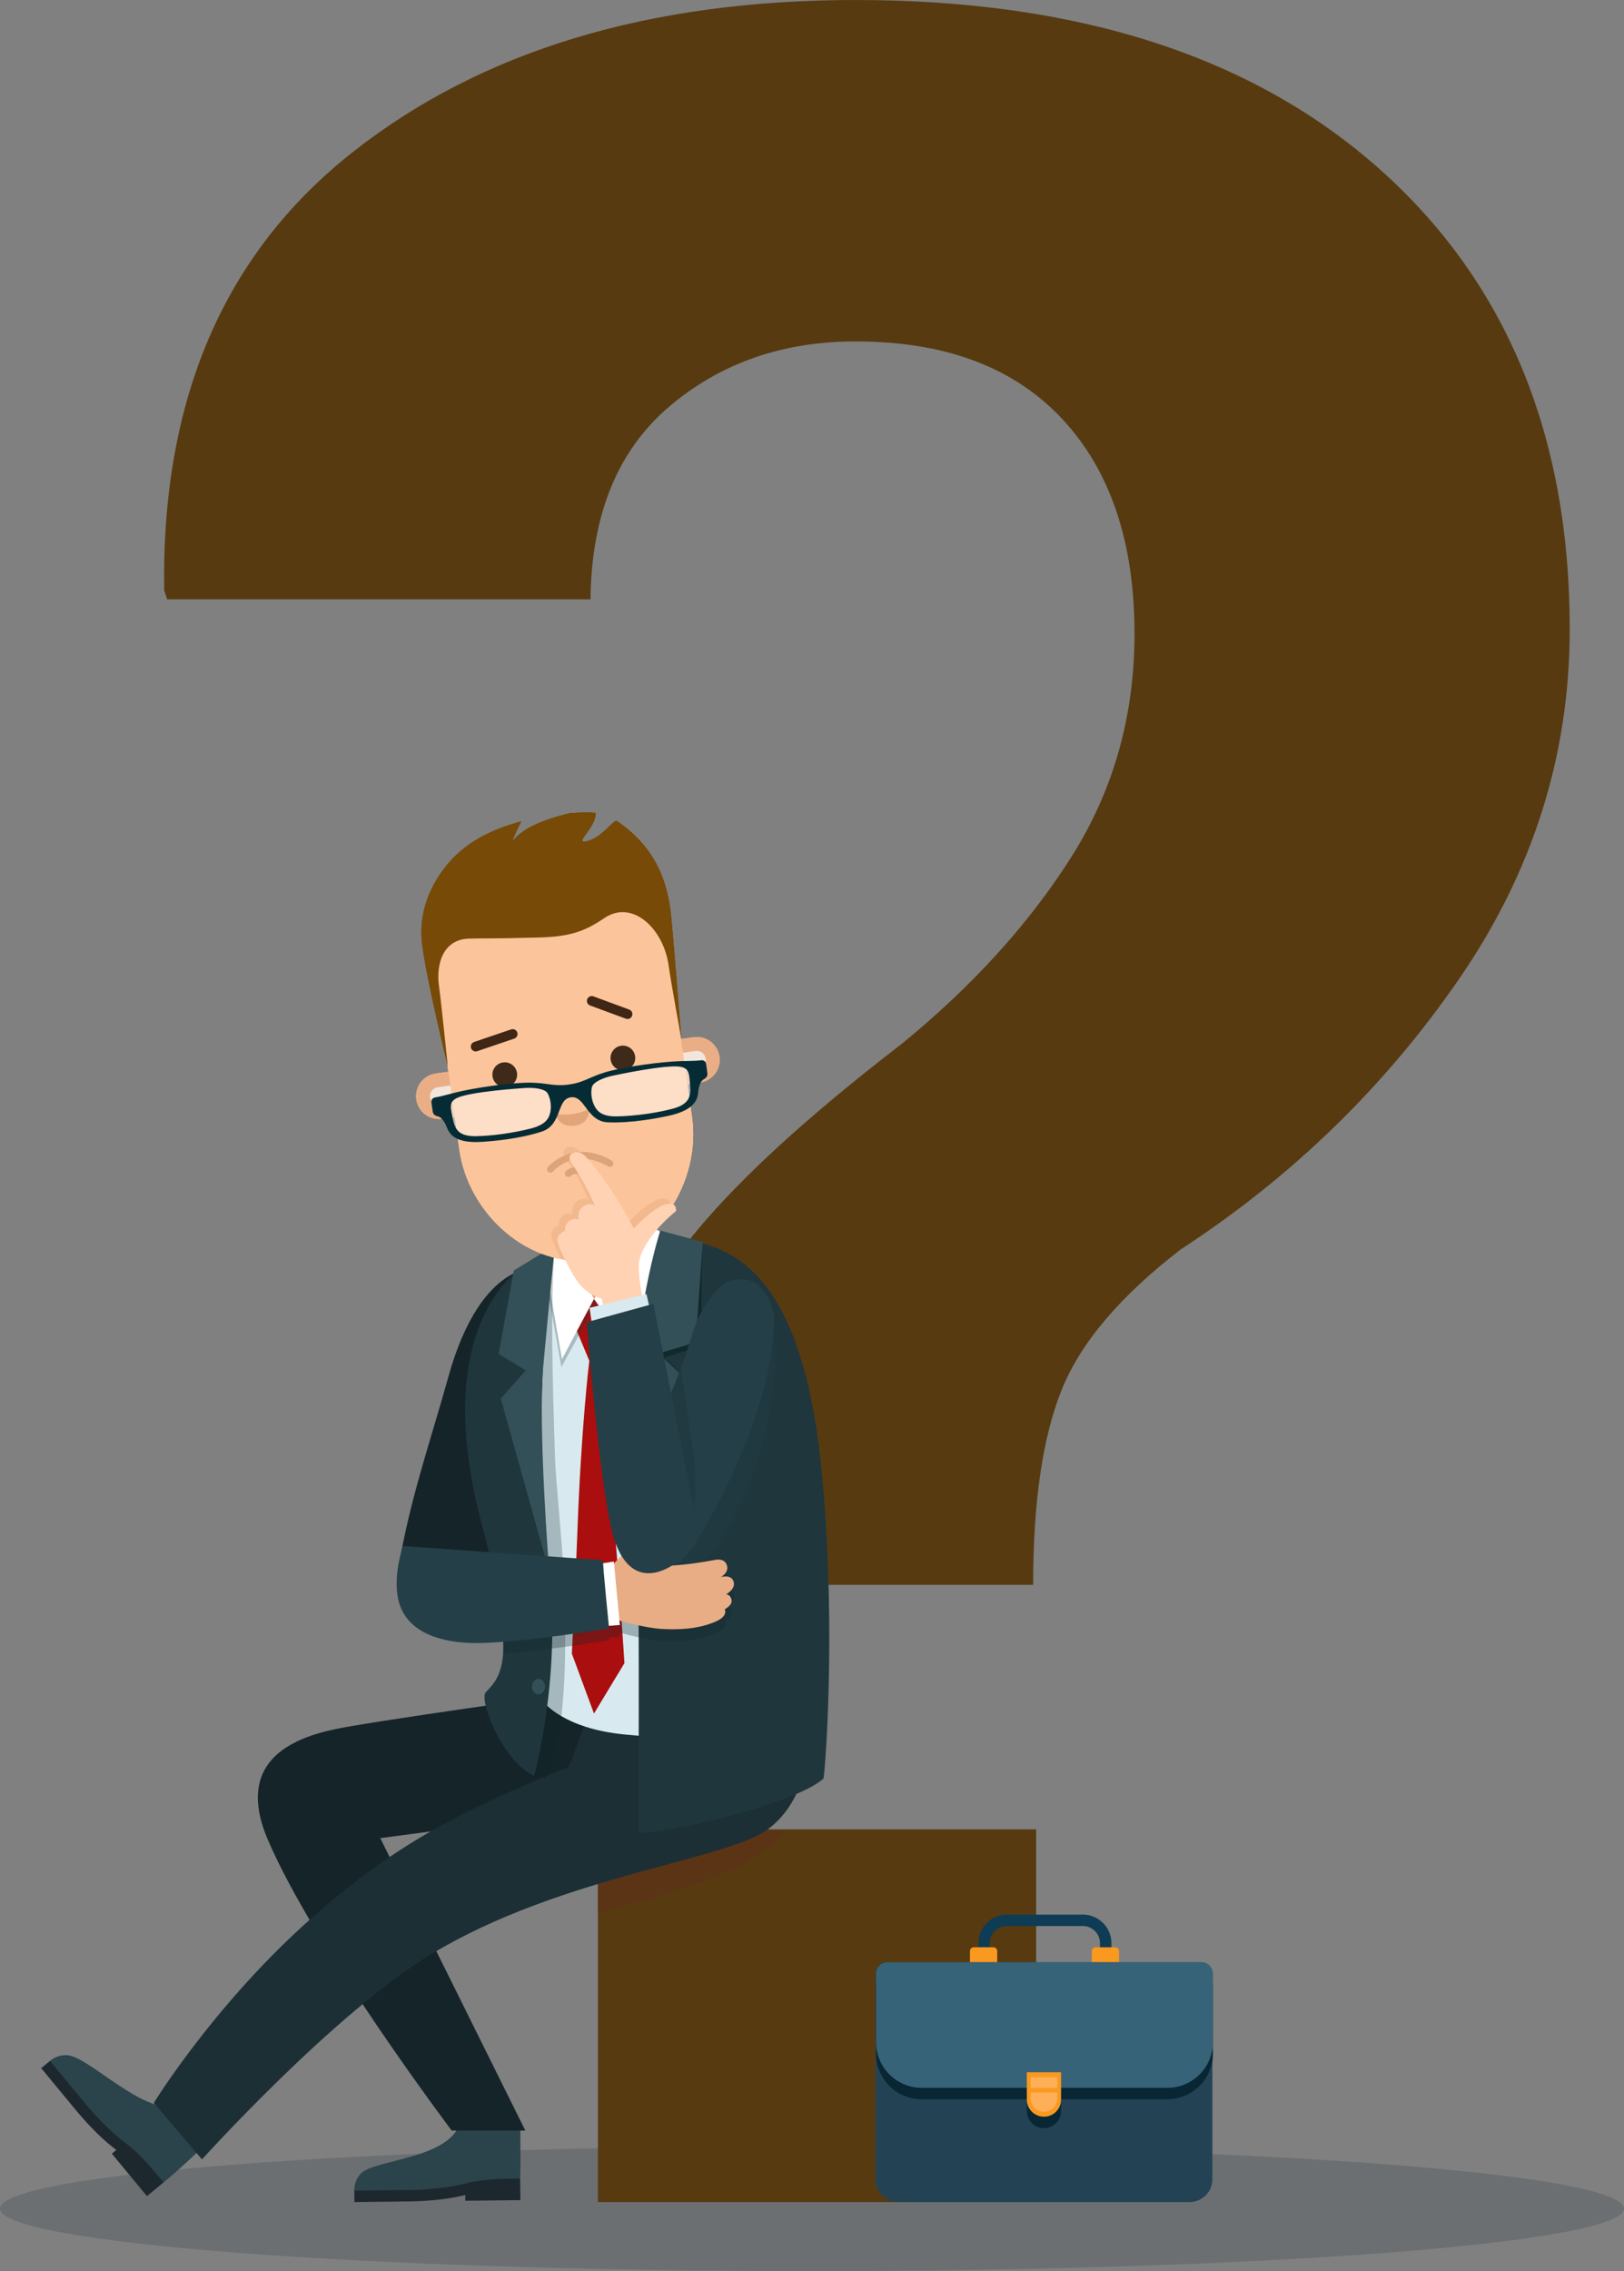 <?xml version="1.0" encoding="utf-8"?>
<!-- Generator: Adobe Illustrator 16.0.0, SVG Export Plug-In . SVG Version: 6.00 Build 0)  -->
<!DOCTYPE svg PUBLIC "-//W3C//DTD SVG 1.1//EN" "http://www.w3.org/Graphics/SVG/1.1/DTD/svg11.dtd">
<svg version="1.1" xmlns="http://www.w3.org/2000/svg" xmlns:xlink="http://www.w3.org/1999/xlink" x="0px" y="0px"
	 width="488.871px" height="683.477px" viewBox="0 0 488.871 683.477" enable-background="new 0 0 488.871 683.477"
	 xml:space="preserve">
<rect x="0" y="0" width="488.871" height="683.477" fill="#808080" stroke="none"/>
<g id="Layer_2">
</g>
<g id="Layer_1">
	<g opacity="0.2">
		<path fill="#1B2F35" d="M0,664.652c0,10.398,109.436,18.824,244.438,18.824c134.996,0,244.434-8.426,244.434-18.824
			c0-10.4-109.438-18.83-244.434-18.83C109.436,645.822,0,654.252,0,664.652z"/>
	</g>
	<g>
		<path fill="#573A10" d="M180.444,476.946c0.296-41.871,6.507-72.529,18.619-91.975c12.113-19.439,36.263-43.073,72.462-70.896
			c21.232-17.341,38.213-36.043,50.923-56.087c12.712-20.03,19.07-42.468,19.07-67.298c0-27.52-7.253-49.057-21.757-64.61
			c-14.515-15.547-35.224-23.331-62.144-23.331c-22.144,0-40.911,6.58-56.31,19.741c-15.406,13.17-23.264,32.461-23.553,57.882
			H50.331l-0.901-2.695C48.536,120.247,67.443,76.279,106.188,45.77C144.919,15.26,195.399,0,257.618,0
			C324.62,0,377.189,16.979,415.33,50.925c38.133,33.951,57.203,80.09,57.203,138.422c0,37.984-11.145,73.133-33.428,105.438
			c-22.283,32.306-50.179,59.382-83.672,81.215c-18.25,14.062-30.223,28.189-35.896,42.4c-5.686,14.209-8.529,33.723-8.529,58.547
			H180.444z M311.91,662.702H179.994V550.528H311.91V662.702z"/>
	</g>
	<g opacity="0.31">
		<path fill="#632824" d="M179.933,550.715v25.3c6.04-1.666,23.49-6.975,32.179-10.166c14.627-5.373,21.14-9.869,24.041-15.134
			H179.933z"/>
	</g>
	<g>
		<g>
			<g>
				<g>
					<path fill="#1D282E" d="M35.024,647.014l-1.354,1.119l10.567,12.782c0,0,2.964-2.45,5.005-4.137
						c2.849-2.356-26.612-33.562-34.203-36.564c0.023,0.001-2.641,2.183-2.641,2.183s7.876,9.529,10.832,13.104
						C26.902,639.943,31.742,644.671,35.024,647.014z"/>
				</g>
			</g>
			<g>
				<g>
					<path fill="#2B434A" d="M37.665,644.831c4.386,3.142,9.253,9.137,11.577,11.947c4.063-3.264,8.896-7.93,12.896-11.597
						c3.833-3.661-4.14-11.888-11.752-11.028c-10.577-1.003-24.148-15.219-30.084-15.641c-3.217-0.226-5.264,1.701-5.264,1.701
						s7.877,9.528,10.833,13.104C29.543,637.759,34.603,642.641,37.665,644.831z"/>
				</g>
			</g>
		</g>
		<g>
			<g>
				<g>
					<path fill="#1D282E" d="M140.051,660.551l0.021,1.756l16.584-0.196c0,0-0.046-3.845-0.077-6.493
						c-0.045-3.697-42.83-0.363-49.934,3.659c0.015-0.019,0.04,3.426,0.04,3.426s12.362-0.146,17.001-0.201
						C129.447,662.433,136.167,661.635,140.051,660.551z"/>
				</g>
			</g>
			<g>
				<g>
					<path fill="#2B434A" d="M140.011,657.126c5.198-1.442,12.921-1.465,16.567-1.509c0.165-4.961,0.061-6.239,0.061-16.103
						c-0.443-5.282-13.82-8.137-17.931-1.672c-2.077,11.94-26.027,11.914-30.083,16.269c-2.196,2.361-1.98,5.165-1.98,5.165
						s12.361-0.147,17.001-0.203C129.406,659.006,136.383,658.134,140.011,657.126z"/>
				</g>
			</g>
		</g>
		<g>
			<path fill="#152429" d="M183.973,508.016c0,0-56,7.666-77.5,11.333c-10.537,1.797-37.908,6.16-25.834,34.333
				c14.016,32.704,55.334,87.5,55.334,87.5h22.166l-43.666-88l95.512-12.778C209.984,540.403,241.582,502.038,183.973,508.016z"/>
		</g>
		<g>
			<path fill="#1B2F35" d="M243.806,512.016c0,0-55.521,6.591-67.462,6.851c-0.55,0.012-4.734,12.723-5.371,12.982
				c-29.833,12.167-51.574,22.201-79.167,47.166c-28,25.333-45.5,53.834-45.5,53.834l14.5,17c0,0,39.699-44.033,69.002-61.752
				c38.998-23.581,88.791-28.272,101.332-37.581C247.307,538.516,243.806,512.016,243.806,512.016z"/>
		</g>
		<g>
			<g>
				<path fill="#152429" d="M154.563,383.259c2.285-1.166,2.401,1.957,6.764,4.927c11.394,7.759-0.643,49.523-8.256,77.902
					c-3.946,14.706-11.1,23.266-18.688,24.225c-6.515,0.823-16.625-5.397-14.492-18.197c3.462-20.765,9.434-37.558,15.23-58.271
					C138.708,401.024,144.866,388.208,154.563,383.259z"/>
			</g>
		</g>
		<g>
			<g>
				<path fill="#E0A47C" d="M171.341,381.482c0.755,5.367,5.418,11.562,14.541,10.299c9.142-1.265,10.794-8.517,10.057-13.76
					c-1.08-7.681-4.98-35.402-4.98-35.402l-23.153,13.73C167.805,356.35,170.219,373.5,171.341,381.482z"/>
			</g>
		</g>
		<g>
			<g>
				<path fill="#F2E6DC" d="M194.366,367.507c-3.733,2.4-7.933,4.061-12.488,4.701c-4.107,0.578-8.161,0.282-12.034-0.715
					c-0.894-6.344-1.693-12.028-1.693-12.028l23.153-13.73C191.304,345.734,192.925,357.261,194.366,367.507z"/>
			</g>
		</g>
		<g>
			<g>
				<path fill="#D8EAEF" d="M148.846,392.121c0,0,15.824-16.109,20.281-18.101l0.482,3.432c1.004,7.137,3.993,14.365,9.696,13.563
					c5.864-0.825,17.941-10.174,16.937-17.311l-0.482-3.433c4.836,0.685,6.507,2.238,6.507,2.238l19.539,150.338
					c0,0-11.622,1.28-33.781-0.868c-18.552-1.799-24.385-9.799-24.385-9.799L148.846,392.121z"/>
			</g>
		</g>
		<g>
			<g>
				<path fill="#AA0E0E" d="M177.398,409.522l-5.512-13.211l6.847-5.485l7.563,6.278l-4.651,12.212c0,0,0.864,22.664,2.746,43.361
					c1.816,19.986,3.582,47.838,3.582,47.838l-9.167,15.166l-6.664-18.042c0,0,1.266-25.466,1.664-36.458
					C174.973,429.016,177.398,409.522,177.398,409.522z"/>
			</g>
		</g>
		<g>
			<g opacity="0.26">
				<g>
					<polygon fill="#1F363D" points="163.506,380.596 169.871,374.439 178.604,391.192 195.408,370.846 203.225,375.007 
						190.053,409.172 179.085,393.081 169,411.399 					"/>
				</g>
			</g>
			<g>
				<g>
					<g>
						<polygon fill="#FFFFFF" points="163.785,377.98 169.922,371.854 178.804,390.909 169.164,409.036 						"/>
					</g>
				</g>
				<g>
					<g>
						<polygon fill="#FFFFFF" points="202.238,372.57 194.648,368.376 178.804,390.909 189.937,406.305 						"/>
					</g>
				</g>
			</g>
		</g>
		<g>
			<g>
				<path fill="#1F363D" d="M247.205,441.343c4.326,42.395,1.775,85.21,0.725,93.834c-6.79,6.672-41.957,15.838-55.79,16.505
					c0,0,0.333-41,0-80.5c-0.079-9.353-0.946-19.36-0.785-25.357c0.817-30.494,8.21-74.011,8.21-74.011
					c2.707,0.251,5.514,0.607,8.13,1.35C217.441,375.934,240.818,378.769,247.205,441.343z"/>
			</g>
		</g>
		<g>
			<g>
				<g opacity="0.25">
					<g>
						<path fill="#0D2528" d="M146.967,453.974c11.986,53.73,3.422,54.51,3.422,54.51c0,7.527,4.826,23.227,13.652,26.86
							c0,0,8.039-8.374,5.693-60.962c-0.386-8.658-2.609-31.226-2.68-35.839c-0.125-8.057-1.674-40.529-0.172-61.813
							c-2.535,0.987-2.594,1.304-4.971,2.627C153.614,383.974,134.904,399.905,146.967,453.974z"/>
					</g>
				</g>
				<g opacity="0.76">
					<g>
						<path fill="#0D2528" d="M154.829,383.872l10.758-7.148c0,0-1.46,14.338-3.479,35.962c-1.711,18.39,3.234,60.434,3.234,60.434
							l-16.057-50.293l7.525-8.461l-8.168-4.977L154.829,383.872z"/>
					</g>
				</g>
				<g>
					<g>
						<path fill="#1F363D" d="M144.889,458.229c10.432,39.612,6.797,45.583,1.347,51.033c-2.113,2.113,4.672,20.506,14.535,25.178
							c0,0,8.164-29.099,4.571-61.32c-0.961-8.613-1.059-15.606-1.489-20.199c-3.202-34.23,2.841-76.481,2.841-76.481
							c-2.534,0.988-5.064,2.218-7.442,3.542C150.952,384.597,130.782,404.66,144.889,458.229z"/>
					</g>
				</g>
				<g>
					<g>
						<path fill="#334F57" d="M154.671,382.344l12.372-7.555c0,0-1.458,14.338-3.479,35.961c-1.71,18.391,1.777,62.369,1.777,62.369
							l-14.6-52.229l7.525-8.46l-8.168-4.976L154.671,382.344z"/>
					</g>
				</g>
			</g>
			<g>
				<g>
					<g>
						<path fill="#334F57" d="M159.141,482.082c0.18,1.28,1.361,2.17,2.64,1.989c1.282-0.18,2.174-1.36,1.993-2.641
							c-0.18-1.282-1.362-2.172-2.643-1.991C159.849,479.619,158.96,480.802,159.141,482.082z"/>
					</g>
				</g>
				<g>
					<g>
						<path fill="#334F57" d="M160.139,507.449c-0.078,1.286,0.734,2.386,1.822,2.452c1.085,0.067,2.034-0.925,2.113-2.212
							c0.079-1.29-0.742-2.392-1.826-2.457C161.162,505.166,160.22,506.159,160.139,507.449z"/>
					</g>
				</g>
			</g>
		</g>
		<g>
			<g>
				<g>
					<g>
						<g>
							<path fill="#EAAE86" d="M138.49,335.947c3.758-0.528,6.385-4.016,5.855-7.774s-4.017-6.389-7.774-5.859l-5.397,0.76
								c-3.756,0.528-6.38,4.018-5.85,7.777c0.528,3.758,4.012,6.384,7.769,5.855L138.49,335.947z"/>
						</g>
					</g>
					<g>
						<g>
							<path fill="#F2E6DC" d="M137.908,331.811c1.471-0.208,2.505-1.576,2.297-3.054c-0.207-1.478-1.58-2.516-3.052-2.31
								l-5.397,0.76c-1.471,0.207-2.501,1.585-2.293,3.06c0.208,1.479,1.577,2.51,3.047,2.302L137.908,331.811z"/>
						</g>
					</g>
				</g>
				<g>
					<g>
						<g>
							<path fill="#EAAE86" d="M210.727,325.782c3.761-0.528,6.389-4.015,5.859-7.772c-0.529-3.761-4.018-6.39-7.778-5.86
								l-5.394,0.76c-3.758,0.529-6.388,4.018-5.857,7.778c0.527,3.758,4.018,6.384,7.776,5.854L210.727,325.782z"/>
						</g>
					</g>
					<g>
						<g>
							<path fill="#F2E6DC" d="M210.145,321.645c1.477-0.206,2.509-1.574,2.301-3.053c-0.207-1.478-1.578-2.516-3.056-2.308
								l-5.394,0.76c-1.478,0.207-2.509,1.583-2.301,3.061c0.209,1.479,1.577,2.508,3.055,2.3L210.145,321.645z"/>
						</g>
					</g>
				</g>
			</g>
			<g>
				<g>
					<path fill="#FCC49A" d="M162.529,264.56c-19.333,2.721-33.26,17.342-30.539,36.678l6.305,44.809
						c2.721,19.331,21.021,35.81,40.355,33.089c19.33-2.72,32.382-23.609,29.661-42.94l-6.306-44.809
						C199.286,272.05,181.859,261.839,162.529,264.56z"/>
				</g>
			</g>
			<g>
				<g>
					<path fill="#E2A479" d="M167.27,335.052c0,0,1.709,0.701,5.096,0.218c3.028-0.433,4.932-1.558,4.932-1.558
						s0.605,4.239-4.14,5.028C168.964,339.438,167.378,336.461,167.27,335.052z"/>
				</g>
			</g>
			<g>
				<g>
					<path fill="#3F2615" d="M177.633,302.594l10.765,3.974c0.758,0.278,1.599-0.11,1.879-0.865
						c0.278-0.759-0.108-1.599-0.866-1.878l-10.767-3.975c-0.756-0.278-1.597,0.108-1.878,0.865
						C176.486,301.472,176.875,302.313,177.633,302.594z"/>
				</g>
			</g>
			<g>
				<g>
					<path fill="#3F2615" d="M155.238,312.322c0.47-0.374,0.679-1.015,0.475-1.615c-0.262-0.766-1.091-1.174-1.855-0.915
						l-11.137,3.786c-0.764,0.259-1.174,1.09-0.913,1.855c0.259,0.764,1.09,1.173,1.854,0.913l11.139-3.784
						C154.962,312.505,155.109,312.425,155.238,312.322z"/>
				</g>
			</g>
			<g>
				<g>
					<path fill="#774A07" d="M127.104,284.378c-2.188-16.543,10.523-27.325,10.523-27.325c5.228-4.968,12.373-8.021,19.266-9.864
						c-1.264,2.564-3.411,7.054-2.104,5.428c3.575-4.455,12.827-6.984,16.708-7.881c4.687-0.363,7.82-0.198,7.824-0.02
						c0.055,4.306-6.313,8.943-3.143,8.529c4.607-0.596,8.614-6.755,9.468-6.185c13.849,9.241,15.721,22.055,16.438,29.331
						c0.844,8.502,2.976,35.989,2.976,35.989s-2.946-15.859-3.778-21.819c-1.544-11.09-10.916-20.012-19.378-14.26
						c-5.949,4.047-10.388,5.575-19.683,5.833c-14.282,0.391-17.757,0.206-21.212,0.341c-7.601,0.303-9.788,7.624-8.873,14.137
						c0.611,4.341,2.657,24.188,2.657,24.188S128.616,295.809,127.104,284.378z"/>
				</g>
			</g>
		</g>
		<g>
			<g>
				<g>
					<g>
						<g>
							<path fill="#EAAE86" d="M138.49,335.947c3.758-0.528,6.385-4.016,5.855-7.774s-4.017-6.389-7.774-5.859l-5.397,0.76
								c-3.756,0.528-6.38,4.018-5.85,7.777c0.528,3.758,4.012,6.384,7.769,5.855L138.49,335.947z"/>
						</g>
					</g>
					<g>
						<g>
							<path fill="#F2E6DC" d="M137.908,331.811c1.471-0.208,2.505-1.576,2.297-3.054c-0.207-1.478-1.58-2.516-3.052-2.31
								l-5.397,0.76c-1.471,0.207-2.501,1.585-2.293,3.06c0.208,1.479,1.577,2.51,3.047,2.302L137.908,331.811z"/>
						</g>
					</g>
				</g>
				<g>
					<g>
						<g>
							<path fill="#EAAE86" d="M210.727,325.782c3.761-0.528,6.389-4.015,5.859-7.772c-0.529-3.761-4.018-6.39-7.778-5.86
								l-5.394,0.76c-3.758,0.529-6.388,4.018-5.857,7.778c0.527,3.758,4.018,6.384,7.776,5.854L210.727,325.782z"/>
						</g>
					</g>
					<g>
						<g>
							<path fill="#F2E6DC" d="M210.145,321.645c1.477-0.206,2.509-1.574,2.301-3.053c-0.207-1.478-1.578-2.516-3.056-2.308
								l-5.394,0.76c-1.478,0.207-2.509,1.583-2.301,3.061c0.209,1.479,1.577,2.508,3.055,2.3L210.145,321.645z"/>
						</g>
					</g>
				</g>
			</g>
			<g>
				<g>
					<path fill="#FCC49A" d="M162.529,264.56c-19.333,2.721-33.26,17.342-30.539,36.678l6.305,44.809
						c2.721,19.331,21.021,35.81,40.355,33.089c19.33-2.72,32.382-23.609,29.661-42.94l-6.306-44.809
						C199.286,272.05,181.859,261.839,162.529,264.56z"/>
				</g>
			</g>
			<g>
				<g>
					<path fill="#E2A479" d="M167.27,335.052c0,0,1.709,0.701,5.096,0.218c3.028-0.433,4.932-1.558,4.932-1.558
						s0.605,4.239-4.14,5.028C168.964,339.438,167.378,336.461,167.27,335.052z"/>
				</g>
			</g>
			<g>
				<g>
					<path fill="#3F2615" d="M177.633,302.594l10.765,3.974c0.758,0.278,1.599-0.11,1.879-0.865
						c0.278-0.759-0.108-1.599-0.866-1.878l-10.767-3.975c-0.756-0.278-1.597,0.108-1.878,0.865
						C176.486,301.472,176.875,302.313,177.633,302.594z"/>
				</g>
			</g>
			<g>
				<g>
					<path fill="#3F2615" d="M155.238,312.322c0.47-0.374,0.679-1.015,0.475-1.615c-0.262-0.766-1.091-1.174-1.855-0.915
						l-11.137,3.786c-0.764,0.259-1.174,1.09-0.913,1.855c0.259,0.764,1.09,1.173,1.854,0.913l11.139-3.784
						C154.962,312.505,155.109,312.425,155.238,312.322z"/>
				</g>
			</g>
			<g>
				<g>
					<path fill="#774A07" d="M127.104,284.378c-2.188-16.543,10.523-27.325,10.523-27.325c5.228-4.968,12.373-8.021,19.266-9.864
						c-1.264,2.564-3.411,7.054-2.104,5.428c3.575-4.455,12.827-6.984,16.708-7.881c4.687-0.363,7.82-0.198,7.824-0.02
						c0.055,4.306-6.313,8.943-3.143,8.529c4.607-0.596,8.614-6.755,9.468-6.185c13.849,9.241,15.721,22.055,16.438,29.331
						c0.844,8.502,2.976,35.989,2.976,35.989s-2.946-15.859-3.778-21.819c-1.544-11.09-10.916-20.012-19.378-14.26
						c-5.949,4.047-10.388,5.575-19.683,5.833c-14.282,0.391-17.757,0.206-21.212,0.341c-7.601,0.303-9.788,7.624-8.873,14.137
						c0.611,4.341,2.657,24.188,2.657,24.188S128.616,295.809,127.104,284.378z"/>
				</g>
			</g>
		</g>
		<g>
			<g>
				<g>
					<g>
						<g>
							<path fill="#EAAE86" d="M138.49,335.947c3.758-0.528,6.385-4.016,5.855-7.774s-4.017-6.389-7.774-5.859l-5.397,0.76
								c-3.756,0.528-6.38,4.018-5.85,7.777c0.528,3.758,4.012,6.384,7.769,5.855L138.49,335.947z"/>
						</g>
					</g>
					<g>
						<g>
							<path fill="#F2E6DC" d="M137.908,331.811c1.471-0.208,2.505-1.576,2.297-3.054c-0.207-1.478-1.58-2.516-3.052-2.31
								l-5.397,0.76c-1.471,0.207-2.501,1.585-2.293,3.06c0.208,1.479,1.577,2.51,3.047,2.302L137.908,331.811z"/>
						</g>
					</g>
				</g>
				<g>
					<g>
						<g>
							<path fill="#EAAE86" d="M210.727,325.782c3.761-0.528,6.389-4.015,5.859-7.772c-0.529-3.761-4.018-6.39-7.778-5.86
								l-5.394,0.76c-3.758,0.529-6.388,4.018-5.857,7.778c0.527,3.758,4.018,6.384,7.776,5.854L210.727,325.782z"/>
						</g>
					</g>
					<g>
						<g>
							<path fill="#F2E6DC" d="M210.145,321.645c1.477-0.206,2.509-1.574,2.301-3.053c-0.207-1.478-1.578-2.516-3.056-2.308
								l-5.394,0.76c-1.478,0.207-2.509,1.583-2.301,3.061c0.209,1.479,1.577,2.508,3.055,2.3L210.145,321.645z"/>
						</g>
					</g>
				</g>
			</g>
			<g>
				<g>
					<path fill="#FCC49A" d="M162.529,264.56c-19.333,2.721-33.26,17.342-30.539,36.678l6.305,44.809
						c2.721,19.331,21.021,35.81,40.355,33.089c19.33-2.72,32.382-23.609,29.661-42.94l-6.306-44.809
						C199.286,272.05,181.859,261.839,162.529,264.56z"/>
				</g>
			</g>
			<g>
				<g>
					<path fill="#E2A479" d="M167.27,335.052c0,0,1.709,0.701,5.096,0.218c3.028-0.433,4.932-1.558,4.932-1.558
						s0.605,4.239-4.14,5.028C168.964,339.438,167.378,336.461,167.27,335.052z"/>
				</g>
			</g>
			<g>
				<g>
					<path fill="#3F2615" d="M177.633,302.594l10.765,3.974c0.758,0.278,1.599-0.11,1.879-0.865
						c0.278-0.759-0.108-1.599-0.866-1.878l-10.767-3.975c-0.756-0.278-1.597,0.108-1.878,0.865
						C176.486,301.472,176.875,302.313,177.633,302.594z"/>
				</g>
			</g>
			<g>
				<g>
					<path fill="#3F2615" d="M155.238,312.322c0.47-0.374,0.679-1.015,0.475-1.615c-0.262-0.766-1.091-1.174-1.855-0.915
						l-11.137,3.786c-0.764,0.259-1.174,1.09-0.913,1.855c0.259,0.764,1.09,1.173,1.854,0.913l11.139-3.784
						C154.962,312.505,155.109,312.425,155.238,312.322z"/>
				</g>
			</g>
			<g>
				<g>
					<path fill="#774A07" d="M127.104,284.378c-2.188-16.543,10.523-27.325,10.523-27.325c5.228-4.968,12.373-8.021,19.266-9.864
						c-1.264,2.564-3.411,7.054-2.104,5.428c3.575-4.455,12.827-6.984,16.708-7.881c4.687-0.363,7.82-0.198,7.824-0.02
						c0.055,4.306-6.313,8.943-3.143,8.529c4.607-0.596,8.614-6.755,9.468-6.185c13.849,9.241,15.721,22.055,16.438,29.331
						c0.844,8.502,2.976,35.989,2.976,35.989s-2.946-15.859-3.778-21.819c-1.544-11.09-10.916-20.012-19.378-14.26
						c-5.949,4.047-10.388,5.575-19.683,5.833c-14.282,0.391-17.757,0.206-21.212,0.341c-7.601,0.303-9.788,7.624-8.873,14.137
						c0.611,4.341,2.657,24.188,2.657,24.188S128.616,295.809,127.104,284.378z"/>
				</g>
			</g>
		</g>
		<g opacity="0.76">
			<g>
				<path fill="#0D2528" d="M211.346,374.364l-10.963-2.825c0,0-6.965,21.399-7.488,47.281c-0.497,24.468,0.542,50.702,0.542,50.702
					l16.25-51.722l-9.802-9.278l11.174-3.342L211.346,374.364z"/>
			</g>
		</g>
		<g>
			<g>
				<path fill="#334F57" d="M211.533,373.755l-12.762-3.43c0,0-6.967,21.398-7.49,47.279c-0.496,24.469,2.155,51.918,2.155,51.918
					l14.638-52.936l-9.801-9.28l11.173-3.341L211.533,373.755z"/>
			</g>
		</g>
		<g opacity="0.34">
			<path fill="#A3673A" d="M165.701,352.92c-0.235,0-0.473-0.08-0.667-0.243c-0.438-0.369-0.496-1.023-0.127-1.463
				c0.075-0.088,7.527-8.725,19.225-1.961c0.496,0.286,0.666,0.922,0.379,1.418c-0.287,0.497-0.923,0.666-1.418,0.379
				c-10.205-5.897-16.339,1.195-16.596,1.5C166.292,352.794,165.998,352.92,165.701,352.92z"/>
		</g>
		<g>
			<circle fill="#3F2919" cx="151.946" cy="323.416" r="3.72"/>
		</g>
		<g>
			<circle fill="#3F2919" cx="187.507" cy="318.398" r="3.721"/>
		</g>
		<g>
			<g opacity="0.44">
				<g>
					<g>
						<path fill="#FFFFFF" d="M178.022,327.032c0.466-1.885,4.181-3.194,6.505-3.682c4.424-0.934,13.704-2.776,18.695-2.81
							c4.99-0.053,4.734,2.378,5.026,5.779c0.273,3.021,0.302,6.122-5.489,7.669c-5.551,1.469-12.012,2.199-16.629,2.319
							c-4.617,0.114-6.311-1.382-7.331-3.384C177.806,331.02,177.628,328.586,178.022,327.032z M139.324,329.456
							c4.805-1.334,14.24-2.104,18.742-2.415c2.376-0.167,6.308,0.076,7.271,1.761c0.801,1.387,1.287,3.777,0.875,5.879
							c-0.436,2.206-1.668,4.108-6.13,5.262c-4.477,1.148-10.905,2.219-16.638,2.321c-5.978,0.096-6.804-2.894-7.378-5.874
							C135.426,333.038,134.533,330.767,139.324,329.456z"/>
					</g>
				</g>
			</g>
			<g>
				<path fill="#052C35" d="M212.072,319.327c-0.281-0.223-0.658-0.296-1.143-0.229c-0.92,0.126-2.201,0.155-3.979,0.195
					c-0.693,0.017-1.458,0.033-2.309,0.059c-2.688,0.088-6.69,0.475-10.707,1.034c-3.732,0.521-7.135,1.143-9.842,1.794
					c-3.056,0.742-4.964,1.572-6.646,2.307c-1.865,0.812-3.478,1.515-6.164,1.888c-2.688,0.375-4.434,0.143-6.451-0.128
					c-1.818-0.244-3.883-0.521-7.026-0.399c-2.773,0.113-6.213,0.447-9.945,0.968c-4.013,0.56-7.97,1.285-10.59,1.935
					c-0.829,0.211-1.576,0.408-2.249,0.581c-1.714,0.445-2.947,0.77-3.857,0.896c-0.494,0.069-0.837,0.244-1.055,0.54
					c-0.341,0.467-0.238,1.076-0.149,1.611l0.295,2.088c0.153,1.097,0.873,1.304,1.757,1.563c0.741,0.214,1.518,1.114,2.196,2.53
					c0.063,0.145,0.132,0.308,0.206,0.488c0.714,1.794,2.047,5.137,10.606,4.591c2.585-0.17,5.072-0.42,7.394-0.745
					c4.011-0.558,7.604-1.351,10.68-2.353c3.3-1.081,4.322-3.781,5.229-6.162c0.787-2.074,1.467-3.868,3.498-4.152
					c2.029-0.283,3.175,1.257,4.498,3.034c1.519,2.046,3.238,4.361,6.713,4.498c3.232,0.123,6.907-0.1,10.919-0.66
					c2.321-0.321,4.783-0.766,7.32-1.308c8.392-1.82,8.743-5.406,8.934-7.333c0.015-0.188,0.035-0.359,0.059-0.509
					c0.261-1.543,0.768-2.623,1.444-3.05c0.74-0.462,1.385-0.862,1.229-1.97l-0.25-1.801c-0.014-0.099-0.025-0.201-0.037-0.304
					C212.591,320.286,212.526,319.679,212.072,319.327z M207.643,325.571l0.064,0.806c0.296,3.258,0.099,5.862-5.217,7.284
					c-2.42,0.641-5.121,1.172-8.021,1.576c-2.901,0.406-5.93,0.664-8.524,0.732c-4.673,0.115-6.13-1.463-7.009-3.186
					c-1-1.944-1.091-4.286-0.75-5.639c0.383-1.525,3.5-2.839,6.239-3.413c3.275-0.693,8.079-1.642,12.354-2.237
					c2.606-0.364,4.713-0.554,6.262-0.565C207.289,320.886,207.414,322.552,207.643,325.571z M164.84,329.009
					c0.699,1.198,1.257,3.473,0.833,5.627c-0.375,1.895-1.346,3.813-5.866,4.979c-2.521,0.648-5.509,1.229-8.412,1.634
					c-2.902,0.403-5.645,0.632-8.141,0.677c-5.484,0.086-6.396-2.363-7.014-5.575l-0.154-0.783
					c-0.602-2.976-0.935-4.615,3.157-5.734c1.485-0.413,3.562-0.807,6.17-1.17c4.272-0.599,9.154-0.999,12.496-1.231
					C160.699,327.232,164.058,327.644,164.84,329.009z"/>
			</g>
		</g>
		<g opacity="0.34">
			<path fill="#A3673A" d="M171.07,354.203c-0.255,0-0.51-0.092-0.708-0.279c-0.409-0.387-0.444-1.02-0.067-1.438
				c0.082-0.091,2.049-2.202,6.35-0.906c0.549,0.166,0.859,0.746,0.693,1.295s-0.743,0.861-1.295,0.693
				c-2.964-0.897-4.172,0.273-4.222,0.324C171.616,354.099,171.343,354.203,171.07,354.203z"/>
		</g>
		<g opacity="0.37">
			<path fill="#E2A479" d="M201.615,362.871c0,0,0.636-2.854-3.011-2.06c-3.646,0.793-9.671,7.29-9.671,7.29
				s-5.389-10.62-12.204-19.021c-2.415-2.979-3.218-3.782-4.755-3.962c-0.934-0.109-3.598,0.638-1.744,3.327
				c4.913,7.134,6.976,12.841,6.976,12.841s-1.377-1.408-3.647,0.315c-1.717,1.305-1.268,3.807-1.268,3.807
				s-1.483-0.564-2.695,0.316c-1.744,1.269-1.268,3.013-1.268,3.013s-2.695,0.949-2.377,3.168c0.146,1.025,1.377,3.936,3.004,7.021
				c3.155,0.566,6.41,0.67,9.695,0.208c4.959-0.698,9.5-2.597,13.472-5.353C195.304,367.819,201.615,362.871,201.615,362.871z"/>
		</g>
		<g opacity="0.29">
			<g>
				<path fill="#243F47" d="M229.633,393.002c3.287,3.114,3.762,13.773,3.574,18.718c-0.692,18.342-7.36,39.119-17.456,53.632
					c-14.297,20.552-35.121,9.033-28.765-10.468c3.85-11.811,12.081-15.252,20.893-43.981c1.806-5.883,5.43-11.451,9.344-14.535
					C219.504,394.57,227.465,390.948,229.633,393.002z"/>
			</g>
		</g>
		<g>
			<g>
				<path fill="#243F47" d="M227.997,386.489c3.288,3.115,5.204,6.996,5.018,11.94c-0.692,18.341-9.287,42.182-23.015,65.063
					c-11.421,19.035-29.889,8.253-23.533-11.247c3.85-11.811,13.338-22.664,22.149-51.394c1.806-5.883,5.43-11.451,9.344-14.535
					C220.24,384.52,225.829,384.437,227.997,386.489z"/>
			</g>
		</g>
		<g opacity="0.22">
			<path fill="#152429" d="M204.891,411.913c-7.593,20.607-15.033,30.077-18.369,40.172c0.816,5.475,1.674,10.079,2.54,12.965
				c4.605,15.35,13.642,2.479,17.132-1.385c2.881-3.188,3.799-16.039,2.596-25.091C207.57,429.397,206.145,419.897,204.891,411.913z
				"/>
		</g>
		<g opacity="0.3">
			<path fill="#0D2528" d="M218.585,483.347c0,0,3.101-1.566,2.187-3.982c-0.775-2.051-3.753-1.175-3.753-1.175
				s2.374-1.252,1.851-3.377c-0.48-1.944-2.389-2.025-3.516-1.813c-14.496,2.723-19.849,1.552-20.333,1.803
				c-0.212,0.109,3.467-5.832,4.626-7.238c1.15-1.412,1.354-2.83,0.047-3.879c-1.446-1.159-3.705,0.97-3.705,0.97
				s-7.426,5.423-11.155,9.416l-0.053-0.556l-3.227,0.504c-0.023-0.442-0.03-0.755-0.019-0.894l-30.888-2.197
				c0.376,10.102,0.536,19.031,0.536,19.031l0.308,7.71c13.657-1.063,31.861-4.038,31.861-4.038s-0.028-0.281-0.078-0.768
				l3.322-0.271l-0.126-1.314c3.748,1.136,9.436,2.3,12.195,2.483c5.57,0.371,11.896,0.086,17.088-2.337
				c3.524-1.645,2.407-3.572,2.407-3.572s2.521-1.177,2.023-3.004C219.793,483.412,218.585,483.347,218.585,483.347z"/>
		</g>
		<g>
			<g>
				<path fill="#E8AD85" d="M181.146,479.153c-0.183-2.515,0.172-4.33,2.682-7.512c3.166-4.001,12.16-10.563,12.16-10.563
					s2.259-2.129,3.705-0.97c1.307,1.049,1.104,2.467-0.047,3.879c-1.159,1.406-4.838,7.348-4.626,7.238
					c0.484-0.251,5.837,0.92,20.333-1.803c1.127-0.211,3.035-0.131,3.516,1.813c0.523,2.125-1.851,3.377-1.851,3.377
					s2.978-0.876,3.753,1.176c0.914,2.415-2.187,3.981-2.187,3.981s1.208,0.065,1.6,1.501c0.498,1.827-2.023,3.004-2.023,3.004
					s1.117,1.928-2.407,3.573c-5.191,2.422-11.518,2.707-17.088,2.336c-3.893-0.26-13.627-2.467-15.492-3.798
					C180.546,484.512,181.31,481.469,181.146,479.153z"/>
			</g>
		</g>
		<g>
			<polygon fill="#FFFFFF" points="180.627,470.587 184.78,469.938 186.597,489.017 180.238,489.535 			"/>
		</g>
		<g>
			<path fill="#243F47" d="M181.535,469.549l-60.218-4.282c0,0-3.504,9.993-1.038,17.52c2.822,8.615,12.539,11.715,23.36,11.681
				c12.978-0.042,39.713-4.412,39.713-4.412S181.406,470.977,181.535,469.549z"/>
		</g>
		<g>
			<path fill="#FFD2B3" d="M195.313,400.296c0,0-3.735-16.465-2.942-20.586c1.477-7.679,11.095-15.217,11.095-15.217
				s0.635-2.854-3.011-2.06c-3.647,0.793-9.671,7.29-9.671,7.29s-5.389-10.62-12.204-19.021c-2.415-2.979-3.218-3.781-4.755-3.962
				c-0.935-0.109-3.598,0.638-1.744,3.327c4.913,7.135,6.976,12.841,6.976,12.841s-1.377-1.407-3.648,0.316
				c-1.716,1.304-1.267,3.806-1.267,3.806s-1.484-0.564-2.695,0.316c-1.744,1.269-1.268,3.013-1.268,3.013s-2.695,0.95-2.378,3.168
				c0.225,1.577,3.012,7.609,5.866,11.89c2.853,4.279,7.449,5.389,7.449,5.389l2.734,11.43L195.313,400.296z"/>
		</g>
		<g>
			<path fill="#D8EAEF" d="M195.983,396.698c0.174-0.692-1.384-7.268-1.384-7.268l-17.131,4.153l1.212,8.132L195.983,396.698z"/>
		</g>
		<g>
			<path fill="#243F47" d="M209.482,456.917l-12.807-64.545l-20.072,5.538c0,0,3.98,50.873,8.133,64.717
				c4.605,15.35,14.709,11.247,20.246,6.575C209.402,465.474,209.482,456.917,209.482,456.917z"/>
		</g>
	</g>
	<g>
		<g>
			<g>
				<g>
					<g>
						<path fill="#0E3C54" d="M294.521,587.357h3.441v-2.58c0-2.841,2.31-5.152,5.154-5.152h22.857c2.841,0,5.152,2.312,5.152,5.152
							v2.389h3.439v-2.389c0-4.734-3.853-8.591-8.592-8.591h-22.857c-4.74,0-8.596,3.856-8.596,8.591V587.357z"/>
					</g>
				</g>
			</g>
			<g>
				<g>
					<g>
						<path fill="#F99920" d="M328.656,590.986c0,0.636,0.514,1.146,1.146,1.146h5.918c0.632,0,1.147-0.511,1.147-1.146v-3.82
							c0-0.634-0.516-1.143-1.147-1.143h-5.918c-0.632,0-1.146,0.509-1.146,1.143V590.986z"/>
					</g>
				</g>
				<g>
					<g>
						<path fill="#F99920" d="M291.986,590.986c0,0.636,0.512,1.146,1.143,1.146h5.922c0.633,0,1.146-0.511,1.146-1.146v-3.82
							c0-0.634-0.514-1.143-1.146-1.143h-5.922c-0.631,0-1.143,0.509-1.143,1.143V590.986z"/>
					</g>
				</g>
			</g>
		</g>
		<g>
			<g>
				<path fill="#234354" d="M263.553,655.826c0,3.802,3.08,6.876,6.881,6.876h87.65c3.801,0,6.878-3.074,6.878-6.876v-61.871
					c0-1.898-1.542-3.438-3.442-3.438H266.99c-1.896,0-3.438,1.54-3.438,3.438V655.826z"/>
			</g>
		</g>
		<g>
			<g>
				<path fill="#082633" d="M267.16,593.955h94.533c1.895,0,3.434,1.542,3.434,3.436v20.625c0,7.591-6.159,13.75-13.748,13.75
					h-31.965v3.526c0,2.853-2.311,5.158-5.158,5.158s-5.156-2.306-5.156-5.158v-3.526h-31.627c-7.595,0-13.755-6.159-13.755-13.75
					v-20.625C263.718,595.497,265.26,593.955,267.16,593.955z"/>
			</g>
		</g>
		<g>
			<g>
				<path fill="#366377" d="M263.718,614.578c0,7.591,6.16,13.749,13.755,13.749h73.906c7.589,0,13.748-6.158,13.748-13.749v-20.623
					c0-1.898-1.539-3.438-3.434-3.438H267.16c-1.9,0-3.442,1.54-3.442,3.438V614.578z"/>
			</g>
		</g>
		<g>
			<g>
				<path fill="#F99920" d="M309.1,631.855c0,2.85,2.309,5.156,5.156,5.156s5.158-2.307,5.158-5.156v-8.214H309.1V631.855z"/>
			</g>
		</g>
		<g>
			<g>
				<path fill="#FFAF57" d="M310.246,631.518c0,2.218,1.796,4.012,4.01,4.012c2.215,0,4.011-1.794,4.011-4.012v-6.39h-8.021V631.518
					z"/>
			</g>
		</g>
		<g>
			<g>
				<rect x="310.081" y="628.35" fill="#F99920" width="8.834" height="1.381"/>
			</g>
		</g>
	</g>
</g>
</svg>
